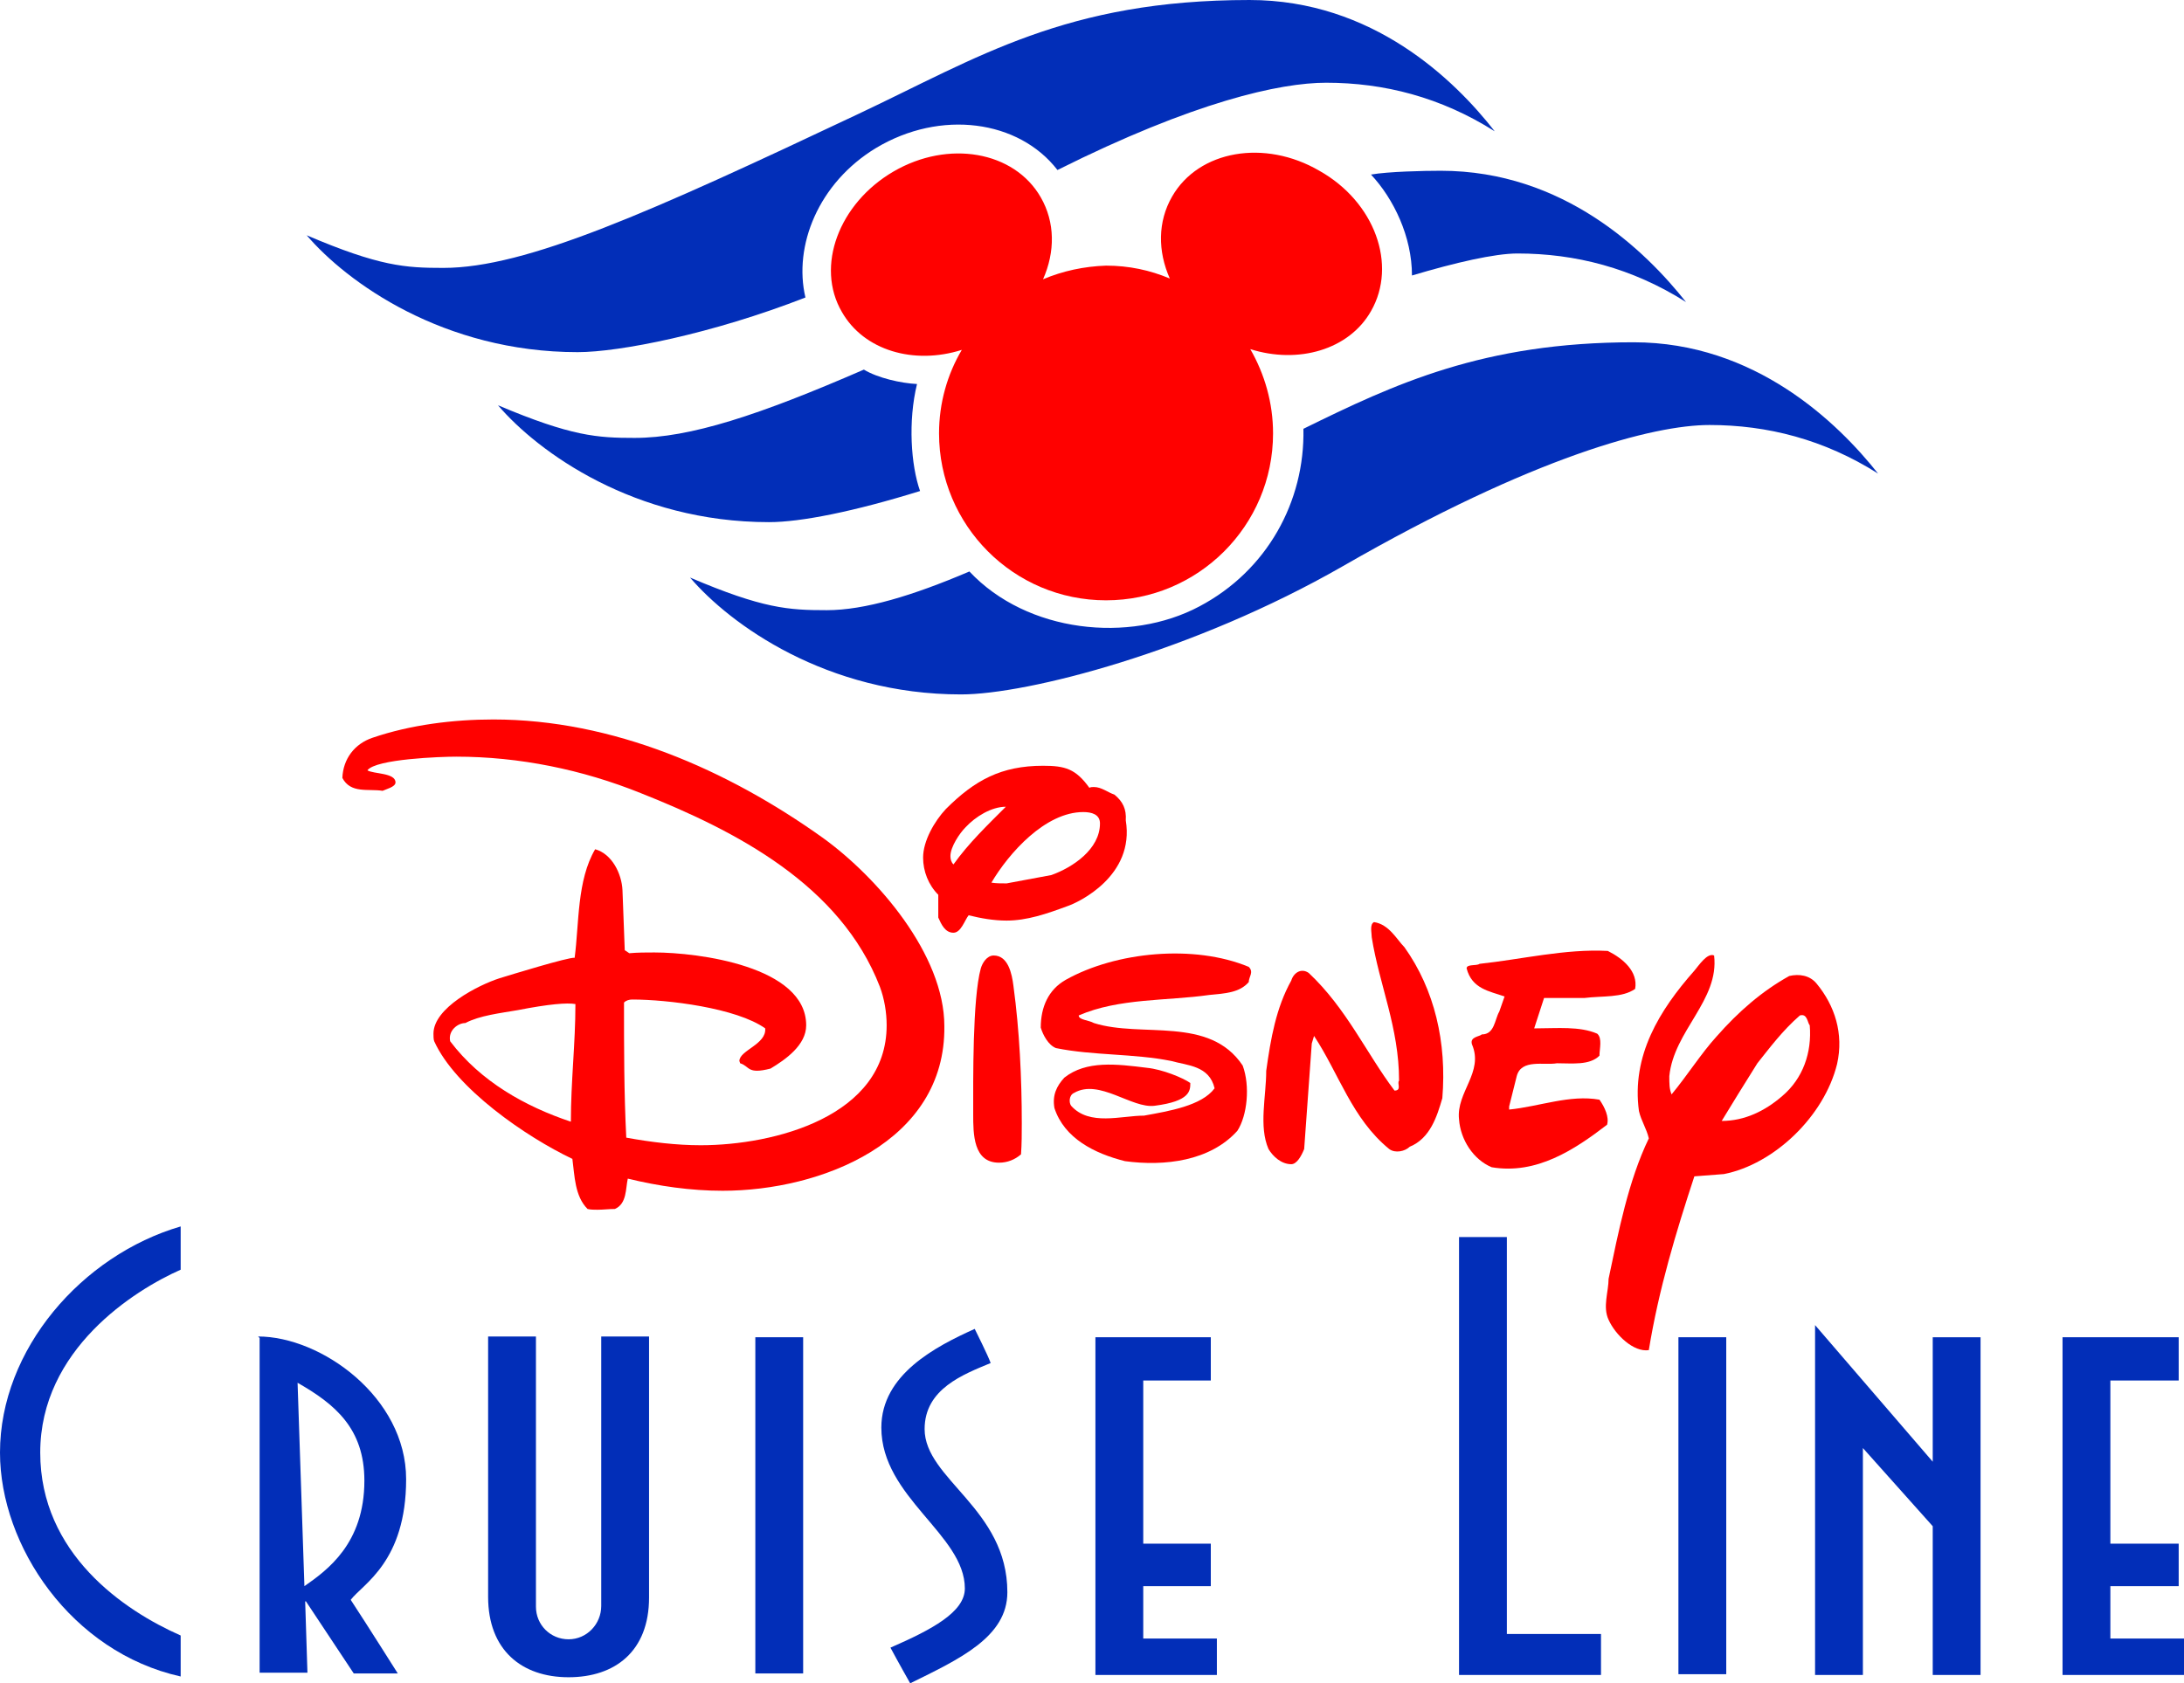 <?xml version="1.0" encoding="UTF-8"?> <!-- Generator: Adobe Illustrator 23.0.4, SVG Export Plug-In . SVG Version: 6.00 Build 0) --> <svg xmlns="http://www.w3.org/2000/svg" xmlns:xlink="http://www.w3.org/1999/xlink" id="Layer_1" x="0px" y="0px" width="287.7px" height="221.8px" viewBox="0 0 287.7 221.8" xml:space="preserve"> <g> <path fill="#FF0100" d="M68.2,133.1c-2.3,0.4-5,0.7-6.9,1.7c-1,0-2.3,1-2,2.4c4,5.3,9.9,8.6,15.9,10.6c0-5.3,0.6-10.3,0.6-15.5 C74.7,132.1,72.3,132.3,68.2,133.1 M95.2,156.9c-4.2,0-8.4-0.6-12.5-1.6c-0.3,1.3-0.1,3.3-1.7,4c-0.8,0-1.5,0.1-2.3,0.1 c-0.4,0-0.9,0-1.3-0.1c-1.7-1.7-1.7-4.4-2-6.6c-6.1-2.9-15.4-9.3-18.2-15.5c-0.1-0.2-0.1-0.8-0.1-1c0-3.4,5.9-6.4,8.7-7.3 c1.3-0.4,9.1-2.8,9.9-2.7c0.6-4.6,0.3-10.2,2.7-14.3c2.2,0.6,3.5,3.2,3.6,5.4c0.1,2.6,0.2,5.3,0.3,7.9l0.6,0.4 c1.1-0.1,2.2-0.1,3.3-0.1c5.7,0,20,1.8,20,9.6c0,2.6-2.7,4.5-4.7,5.7c-3.1,0.8-2.7-0.3-4-0.7l-0.1-0.3c0-1.4,3.6-2.2,3.4-4.3 c-3.8-2.7-12.9-3.8-17.5-3.8c-0.4,0-0.8,0.1-1.1,0.4c0,5.9,0,11.9,0.3,17.8c3.3,0.6,6.6,1,9.8,1c9.7,0,24.5-3.8,24.5-15.8 c0-1.7-0.3-3.5-0.9-5.1c-5.2-13.4-18.9-20.5-31.5-25.5c-7.7-3.1-16-4.8-24.3-4.8c-2,0-10.6,0.3-11.7,1.8c0.8,0.5,3.7,0.3,3.7,1.6 c0,0.6-1.3,0.9-1.7,1.1c-1.9-0.3-4.2,0.4-5.3-1.7c0.1-2.5,1.6-4.5,4-5.3c5-1.7,10.6-2.4,15.9-2.4c15.7,0,30.8,6.6,43.4,15.6 c7.2,5.2,16,15.4,16,24.8C124.6,150.5,108.1,156.9,95.2,156.9"></path> <path fill="#FF0100" d="M142.7,107c-5,0-9.8,5.4-12.1,9.3c0.6,0.1,1.3,0.1,2,0.1l5.9-1.1c2.8-1,6.4-3.4,6.4-6.8 C144.9,107.3,143.8,107,142.7,107 M134.5,152.1c-0.8,0.7-1.8,1.1-2.9,1.1c-3.4,0-3.4-3.8-3.4-6.4c0-4.5-0.1-15.2,1-19.2 c0.2-0.7,0.8-1.7,1.7-1.7c1.9,0,2.4,2.4,2.6,4c0.8,5.9,1.1,12.2,1.1,18.1C134.6,149.3,134.6,150.7,134.5,152.1 M125.2,112.8 c0,0.4,0.1,0.8,0.4,1.1c2-2.8,4.5-5.2,6.9-7.6c-1.9,0-4,1.3-5.3,2.7C126.4,109.8,125.2,111.6,125.2,112.8 M137.4,100.9 c2.9,0,4.3,0.4,6.1,2.9c0.2-0.1,0.4-0.1,0.6-0.1c1,0,1.8,0.7,2.7,1c1.1,0.9,1.6,1.9,1.5,3.4c1.2,7.3-6.2,10.8-7.7,11.3 c-2.7,1-5.3,1.9-8,1.9c-1.7,0-3.4-0.3-5-0.7c-0.5,0.6-1,2.3-2,2.3c-1.1,0-1.6-1.1-2-2v-3c-1.3-1.3-2-3.1-2-4.9c0-2.2,1.5-4.8,3-6.4 C128.4,102.8,131.9,100.9,137.4,100.9"></path> <path fill="#FF0100" d="M159.3,131.1c-5.6,0.8-11.9,0.4-17.2,2.7c0,0.6,1.3,0.6,2,1c6.3,2,15.2-1,19.6,5.6c1,2.7,0.6,6.6-0.7,8.6 c-3.6,4-9.6,4.7-14.8,4c-4-1-8-3-9.3-7c-0.3-1.7,0.3-2.9,1.3-4c2.9-2.3,6.9-1.8,10.9-1.3c2,0.2,4.7,1.3,5.7,2c0,1,0,2.4-4.7,3 c-3,0.4-7.3-3.6-10.6-1.7c-0.7,0.3-0.7,1.3-0.4,1.7c2.4,2.7,6.6,1.3,9.6,1.3c3.3-0.6,7.6-1.3,9.3-3.6c-0.7-3-3.6-3-5.7-3.6 c-5-1-10.3-0.7-15.2-1.7c-1-0.4-1.7-1.7-2-2.7c0-2.7,1-5,3.3-6.3c6.6-3.7,16.9-4.7,24.1-1.7c0.7,0.7,0,1.3,0,2 C163.3,130.8,161.4,130.9,159.3,131.1"></path> <path fill="#FF0100" d="M185.7,151.1c-0.6,0.6-1.9,0.9-2.7,0.3c-4.9-4-6.6-9.9-9.9-14.9l-0.3,1l-1,13.9c-0.4,1-1,2-1.7,2 c-1.3,0-2.4-1-3-2c-1.3-3-0.3-6.9-0.3-10.3c0.6-4.3,1.3-8.3,3.3-11.9c0.3-1,1.3-1.7,2.3-1c5,4.7,7.6,10.6,11.3,15.5 c1,0,0.3-1,0.6-1.3c0-7-2.6-12.6-3.6-18.9c0-0.6-0.3-1.7,0.3-2c2,0.3,3,2.3,4,3.3c4,5.6,5.6,12.6,5,19.9 C189.3,147.1,188.4,150,185.7,151.1"></path> <path fill="#FF0100" d="M208.7,131.5h-5.3l-1.3,4h0.3c2.7,0,5.7-0.3,8,0.7c0.7,0.6,0.3,2,0.3,2.9c-1.3,1.3-3.6,1-5.6,1 c-1.7,0.3-4.7-0.6-5.3,1.7l-1,4v0.4c4-0.4,8-2,11.9-1.3c0.7,1,1.3,2.3,1,3.3c-4.3,3.3-9.3,6.6-15.2,5.6c-2.4-1-4.1-3.6-4.3-6.3 c-0.4-3.6,3.3-6.2,1.7-9.9c-0.3-1,1-1,1.3-1.3c1.7,0,1.7-2,2.3-3l0.7-2c-2-0.7-4.3-1-5-3.7c0-0.6,1.3-0.3,1.7-0.6 c5.6-0.6,11.3-2,16.9-1.7c2,1,4,2.7,3.6,5C213.7,131.5,211.1,131.2,208.7,131.5"></path> <path fill="#FF0100" d="M237.1,133.8c-2.3,2-4,4.3-5.6,6.3c-1.7,2.7-3.3,5.3-4.7,7.6c3,0,5.7-1.3,8-3.3c2.7-2.3,3.9-5.7,3.6-9.3 C238.1,134.8,238.1,133.5,237.1,133.8 M227.1,154.7l-3.9,0.3c-2.4,7.3-4.7,14.9-6,22.9c-2,0.3-4.4-2-5.3-4c-0.8-1.7,0-3.7,0-5.4 c1.3-6.2,2.6-12.9,5.3-18.5c-0.3-1.3-1-2.3-1.3-3.6c-1-7.3,2.7-13.3,7.3-18.5c0.6-0.7,1.7-2.4,2.6-2c0.7,5.9-5.3,9.9-5.9,15.9 c0,1,0,1.7,0.3,2.4c2-2.4,3.9-5.4,5.9-7.6c2.9-3.3,6-6,9.6-8c1.3-0.3,2.7-0.1,3.6,1c2.4,2.9,3.6,6.6,2.7,10.6 C240.3,147.1,233.7,153.4,227.1,154.7"></path> </g> <g> <path fill="#FF0100" d="M137.4,36.8c1.6-3.6,1.6-7.5-0.3-10.8c-3.5-6.1-12.2-7.6-19.4-3.4c-7.2,4.2-10.3,12.5-6.8,18.5 c2.9,5.1,9.5,7,15.8,5l0,0c-1.9,3.2-3,7-3,11c0,12.1,9.8,22,22,22c12.1,0,22-9.8,22-22c0-4-1.1-7.8-3-11.1l0,0c6.3,2,13,0.1,15.9-5 c3.5-6.1,0.5-14.4-6.8-18.5c-7.2-4.2-15.9-2.7-19.4,3.4c-1.9,3.3-1.9,7.2-0.3,10.8v0c-2.6-1.1-5.4-1.7-8.4-1.7 C142.8,35.1,140,35.7,137.4,36.8L137.4,36.8z"></path> <path fill="#022EB8" d="M247.4,62.4c-7.1-4.5-14.6-6.4-22.2-6.4c-7.4,0-23.1,4.1-48.3,18.6c-19.7,11.3-41.6,16.9-50.3,16.9 c-17.7,0-30.4-9.2-35.7-15.4c9.6,4.1,13,4.3,18,4.3c5,0,11.3-1.9,18.8-5.1c7.6,8.1,21.1,9.5,30.3,4.6c8.9-4.7,13.9-13.8,13.7-23.4 c12-5.9,23.7-11.4,43.5-11.4C231.2,45.1,242.1,55.7,247.4,62.4"></path> <path fill="#022EB8" d="M113.8,48.7c-13.8,6-22.9,9-30.2,9c-4.9,0-8.3-0.2-18-4.3c5.3,6.2,18,15.4,35.7,15.4 c4.2,0,11.2-1.4,19.9-4.1c-1.2-3.4-1.6-9.2-0.4-14.1C118.7,50.5,115.6,49.8,113.8,48.7"></path> <path fill="#022EB8" d="M180.6,23c2.3-0.4,7-0.5,9.2-0.5c16.2,0,27,10.6,32.3,17.3c-7.1-4.5-14.6-6.4-22.2-6.4 c-3,0-8.2,1.2-13.9,2.9C186,31.2,183.6,26.2,180.6,23"></path> <path fill="#022EB8" d="M196.9,17.3c-7.1-4.5-14.6-6.4-22.2-6.4c-6.1,0-17.4,2.5-35.4,11.5c-5.1-6.6-15.4-8-23.9-2.9 c-7.6,4.6-10.9,12.9-9.3,19.7c-12.3,4.8-24.5,7.2-30,7.2c-17.7,0-30.4-9.2-35.7-15.4c9.6,4.1,13,4.3,18,4.3 c10.9,0,27.2-7.3,54.7-20.3c15.7-7.4,27.3-15,51.5-15C180.8,0,191.6,10.5,196.9,17.3"></path> </g> <g> <rect x="99.5" y="176.2" fill="#022EB8" width="6.3" height="44.3"></rect> <polygon fill="#022EB8" points="150.6,215.9 150.6,209 159.5,209 159.5,203.4 150.6,203.4 150.6,181.9 159.5,181.9 159.5,176.2 144.3,176.2 144.3,220.7 160.3,220.7 160.3,215.9 "></polygon> <polygon fill="#022EB8" points="278,215.9 278,209 287,209 287,203.4 278,203.4 278,181.9 287,181.9 287,176.2 271.7,176.2 271.7,220.7 287.7,220.7 287.7,215.9 "></polygon> <rect x="221.1" y="176.2" fill="#022EB8" width="6.3" height="44.4"></rect> <polygon fill="#022EB8" points="198.5,215.3 198.5,163 192.2,163 192.2,220.7 210.9,220.7 210.9,215.3 "></polygon> <path fill="#022EB8" d="M40.1,209l-0.9-26.8c4.9,2.8,8.8,6,8.8,12.9C48,203.4,43.1,206.9,40.1,209 M53.5,194.9 c0-10.8-11.2-18.8-19.5-18.8c0,0,0.1,0.1,0.2,0.2v44.1h6.3l-0.3-9.4l0.1,0l6.3,9.5h5.8c0,0-4.1-6.5-6.2-9.7 C47.8,208.7,53.5,205.8,53.5,194.9"></path> <path fill="#022EB8" d="M23.8,161.6C10.8,165.4,0,177.8,0,191.4c0,12.3,9.4,26.3,23.8,29.5v-5.4c-7.5-3.3-18.5-10.8-18.5-24.1 c0-13.6,12.4-21.4,18.5-24.1V161.6z"></path> <path fill="#022EB8" d="M85.5,210.5c0,7.1-4.5,10.5-10.6,10.5c-6.2,0-10.6-3.6-10.6-10.6v-34.3h6.3v35.6c0,2.4,1.9,4.3,4.3,4.3 c2.4,0,4.3-2,4.3-4.4v-35.5h6.3V210.5z"></path> <path fill="#022EB8" d="M128.4,175.1c-5.1,2.3-12.3,6-12.3,13c0,9.2,11,14.1,11,21.2c0,3.1-4.3,5.4-9.8,7.8 c0.9,1.7,2.6,4.7,2.6,4.7c6.5-3.2,12.8-6.1,12.8-12c0-11-10.9-14.9-10.9-21.5c0-5.3,5.1-7.2,8.7-8.7 C130.2,178.7,128.4,175.1,128.4,175.1"></path> <polygon fill="#022EB8" points="254.6,176.2 254.6,192.6 239.1,174.6 239.1,220.7 245.4,220.7 245.4,190.8 254.6,201.1 254.6,220.7 260.9,220.7 260.9,176.2 "></polygon> </g> </svg> 